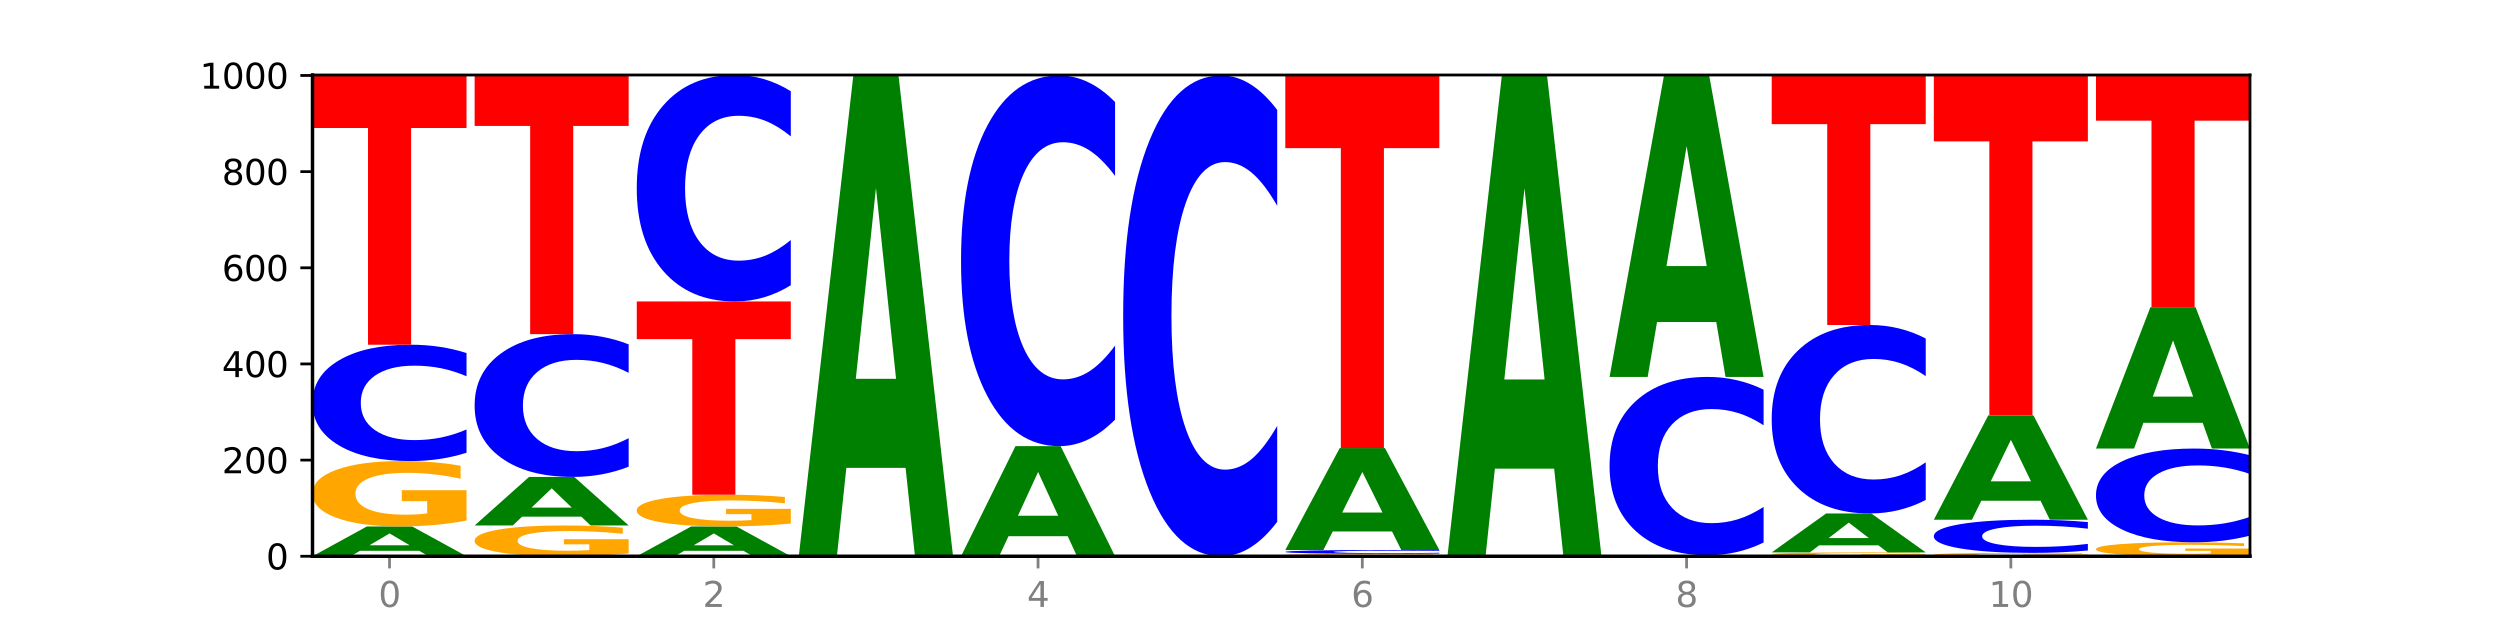 <?xml version="1.0" encoding="utf-8" standalone="no"?>
<!DOCTYPE svg PUBLIC "-//W3C//DTD SVG 1.1//EN"
  "http://www.w3.org/Graphics/SVG/1.1/DTD/svg11.dtd">
<svg xmlns:xlink="http://www.w3.org/1999/xlink" width="720pt" height="180pt" viewBox="0 0 720 180" xmlns="http://www.w3.org/2000/svg" version="1.1">
 <defs>
  <style type="text/css">*{stroke-linejoin: round; stroke-linecap: butt}</style>
 </defs>
 <g id="figure_1">
  <g id="patch_1">
   <path d="M 0 180 
L 720 180 
L 720 0 
L 0 0 
z
" style="fill: #ffffff"/>
  </g>
  <g id="axes_1">
   <g id="patch_2">
    <path d="M 90 160.2 
L 648 160.2 
L 648 21.6 
L 90 21.6 
z
" style="fill: #ffffff"/>
   </g>
   <g id="line2d_1">
    <path d="M 90 160.2 
L 648 160.2 
" clip-path="url(#p514d384a1e)" style="fill: none; stroke: #000000; stroke-width: 0.5; stroke-linecap: square"/>
   </g>
   <g id="patch_3">
    <path d="M 120.728 158.636 
L 103.668 158.636 
L 100.974 160.2 
L 90 160.2 
L 105.672 151.615 
L 118.687 151.615 
L 134.36 160.2 
L 123.395 160.2 
L 120.728 158.636 
z
M 106.389 157.043 
L 117.98 157.043 
L 112.194 153.628 
L 106.389 157.043 
z
" clip-path="url(#p514d384a1e)" style="fill: #008000"/>
   </g>
   <g id="patch_4">
    <path d="M 134.36 149.912 
Q 129.886 150.764 125.074 151.191 
Q 120.263 151.615 115.133 151.615 
Q 103.541 151.615 96.77 149.079 
Q 90 146.543 90 142.206 
Q 90 137.818 96.89 135.301 
Q 103.789 132.785 115.789 132.785 
Q 120.412 132.785 124.647 133.127 
Q 128.892 133.465 132.65 134.134 
L 132.65 137.888 
Q 128.773 137.028 124.935 136.604 
Q 121.098 136.177 117.24 136.177 
Q 110.102 136.177 106.235 137.74 
Q 102.367 139.3 102.367 142.206 
Q 102.367 145.084 106.096 146.656 
Q 109.824 148.223 116.684 148.223 
Q 118.553 148.223 120.153 148.134 
Q 121.754 148.041 123.026 147.846 
L 123.026 144.322 
L 115.719 144.322 
L 115.719 141.183 
L 134.36 141.183 
L 134.36 149.912 
z
" clip-path="url(#p514d384a1e)" style="fill: #ffa600"/>
   </g>
   <g id="patch_5">
    <path d="M 134.36 130.383 
Q 130.649 131.573 126.637 132.176 
Q 122.624 132.785 118.254 132.785 
Q 105.222 132.785 97.611 128.272 
Q 90 123.759 90 116.041 
Q 90 108.296 97.611 103.79 
Q 105.222 99.277 118.254 99.277 
Q 122.624 99.277 126.637 99.886 
Q 130.649 100.488 134.36 101.679 
L 134.36 108.358 
Q 130.616 106.78 126.983 106.046 
Q 123.351 105.313 119.339 105.313 
Q 112.141 105.313 108.017 108.171 
Q 103.904 111.023 103.904 116.041 
Q 103.904 121.039 108.017 123.897 
Q 112.141 126.749 119.339 126.749 
Q 123.351 126.749 126.983 126.015 
Q 130.616 125.275 134.36 123.696 
L 134.36 130.383 
z
" clip-path="url(#p514d384a1e)" style="fill: #0000ff"/>
   </g>
   <g id="patch_6">
    <path d="M 90 21.738 
L 134.36 21.738 
L 134.36 36.861 
L 118.401 36.861 
L 118.401 99.277 
L 105.99 99.277 
L 105.99 36.861 
L 90 36.861 
L 90 21.738 
z
" clip-path="url(#p514d384a1e)" style="fill: #ff0000"/>
   </g>
   <g id="patch_7">
    <path d="M 181.054 159.398 
Q 176.581 159.799 171.769 160 
Q 166.957 160.2 161.827 160.2 
Q 150.235 160.2 143.465 159.007 
Q 136.695 157.813 136.695 155.772 
Q 136.695 153.707 143.584 152.523 
Q 150.484 151.338 162.483 151.338 
Q 167.106 151.338 171.341 151.5 
Q 175.586 151.659 179.344 151.974 
L 179.344 153.74 
Q 175.467 153.336 171.63 153.136 
Q 167.792 152.935 163.935 152.935 
Q 156.797 152.935 152.929 153.671 
Q 149.062 154.405 149.062 155.772 
Q 149.062 157.127 152.79 157.866 
Q 156.518 158.604 163.378 158.604 
Q 165.247 158.604 166.848 158.562 
Q 168.448 158.518 169.721 158.426 
L 169.721 156.768 
L 162.414 156.768 
L 162.414 155.291 
L 181.054 155.291 
L 181.054 159.398 
z
" clip-path="url(#p514d384a1e)" style="fill: #ffa600"/>
   </g>
   <g id="patch_8">
    <path d="M 167.423 148.791 
L 150.363 148.791 
L 147.669 151.338 
L 136.695 151.338 
L 152.367 137.354 
L 165.382 137.354 
L 181.054 151.338 
L 170.089 151.338 
L 167.423 148.791 
z
M 153.083 146.195 
L 164.675 146.195 
L 158.888 140.633 
L 153.083 146.195 
z
" clip-path="url(#p514d384a1e)" style="fill: #008000"/>
   </g>
   <g id="patch_9">
    <path d="M 181.054 134.406 
Q 177.344 135.867 173.331 136.606 
Q 169.319 137.354 164.949 137.354 
Q 151.917 137.354 144.306 131.815 
Q 136.695 126.277 136.695 116.805 
Q 136.695 107.299 144.306 101.769 
Q 151.917 96.231 164.949 96.231 
Q 169.319 96.231 173.331 96.978 
Q 177.344 97.717 181.054 99.178 
L 181.054 107.376 
Q 177.31 105.439 173.678 104.539 
Q 170.045 103.638 166.033 103.638 
Q 158.835 103.638 154.711 107.147 
Q 150.598 110.646 150.598 116.805 
Q 150.598 122.938 154.711 126.447 
Q 158.835 129.946 166.033 129.946 
Q 170.045 129.946 173.678 129.046 
Q 177.31 128.137 181.054 126.2 
L 181.054 134.406 
z
" clip-path="url(#p514d384a1e)" style="fill: #0000ff"/>
   </g>
   <g id="patch_10">
    <path d="M 136.695 21.738 
L 181.054 21.738 
L 181.054 36.267 
L 165.095 36.267 
L 165.095 96.231 
L 152.685 96.231 
L 152.685 36.267 
L 136.695 36.267 
L 136.695 21.738 
z
" clip-path="url(#p514d384a1e)" style="fill: #ff0000"/>
   </g>
   <g id="patch_11">
    <path d="M 214.117 158.636 
L 197.057 158.636 
L 194.363 160.2 
L 183.389 160.2 
L 199.062 151.615 
L 212.077 151.615 
L 227.749 160.2 
L 216.784 160.2 
L 214.117 158.636 
z
M 199.778 157.043 
L 211.369 157.043 
L 205.583 153.628 
L 199.778 157.043 
z
" clip-path="url(#p514d384a1e)" style="fill: #008000"/>
   </g>
   <g id="patch_12">
    <path d="M 227.749 150.789 
Q 223.275 151.202 218.463 151.41 
Q 213.652 151.615 208.522 151.615 
Q 196.93 151.615 190.159 150.385 
Q 183.389 149.154 183.389 147.049 
Q 183.389 144.92 190.279 143.698 
Q 197.178 142.477 209.178 142.477 
Q 213.801 142.477 218.036 142.643 
Q 222.281 142.807 226.039 143.132 
L 226.039 144.954 
Q 222.162 144.536 218.324 144.331 
Q 214.487 144.123 210.629 144.123 
Q 203.491 144.123 199.624 144.882 
Q 195.757 145.639 195.757 147.049 
Q 195.757 148.446 199.485 149.209 
Q 203.213 149.969 210.073 149.969 
Q 211.942 149.969 213.542 149.926 
Q 215.143 149.881 216.415 149.786 
L 216.415 148.076 
L 209.108 148.076 
L 209.108 146.553 
L 227.749 146.553 
L 227.749 150.789 
z
" clip-path="url(#p514d384a1e)" style="fill: #ffa600"/>
   </g>
   <g id="patch_13">
    <path d="M 183.389 86.815 
L 227.749 86.815 
L 227.749 97.671 
L 211.79 97.671 
L 211.79 142.477 
L 199.379 142.477 
L 199.379 97.671 
L 183.389 97.671 
L 183.389 86.815 
z
" clip-path="url(#p514d384a1e)" style="fill: #ff0000"/>
   </g>
   <g id="patch_14">
    <path d="M 227.749 82.141 
Q 224.038 84.458 220.026 85.63 
Q 216.014 86.815 211.644 86.815 
Q 198.612 86.815 191 78.032 
Q 183.389 69.249 183.389 54.228 
Q 183.389 39.153 191 30.383 
Q 198.612 21.6 211.644 21.6 
Q 216.014 21.6 220.026 22.785 
Q 224.038 23.958 227.749 26.275 
L 227.749 39.275 
Q 224.005 36.203 220.372 34.775 
Q 216.74 33.347 212.728 33.347 
Q 205.53 33.347 201.406 38.911 
Q 197.293 44.461 197.293 54.228 
Q 197.293 63.954 201.406 69.518 
Q 205.53 75.068 212.728 75.068 
Q 216.74 75.068 220.372 73.64 
Q 224.005 72.199 227.749 69.127 
L 227.749 82.141 
z
" clip-path="url(#p514d384a1e)" style="fill: #0000ff"/>
   </g>
   <g id="patch_15">
    <path d="M 230.084 159.923 
L 274.444 159.923 
L 274.444 159.977 
L 258.484 159.977 
L 258.484 160.2 
L 246.074 160.2 
L 246.074 159.977 
L 230.084 159.977 
L 230.084 159.923 
z
" clip-path="url(#p514d384a1e)" style="fill: #ff0000"/>
   </g>
   <g id="patch_16">
    <path d="M 260.812 134.75 
L 243.752 134.75 
L 241.058 159.923 
L 230.084 159.923 
L 245.756 21.738 
L 258.771 21.738 
L 274.444 159.923 
L 263.478 159.923 
L 260.812 134.75 
z
M 246.473 109.103 
L 258.064 109.103 
L 252.277 54.138 
L 246.473 109.103 
z
" clip-path="url(#p514d384a1e)" style="fill: #008000"/>
   </g>
   <g id="patch_17">
    <path d="M 307.506 154.424 
L 290.446 154.424 
L 287.753 160.2 
L 276.778 160.2 
L 292.451 128.492 
L 305.466 128.492 
L 321.138 160.2 
L 310.173 160.2 
L 307.506 154.424 
z
M 293.167 148.539 
L 304.758 148.539 
L 298.972 135.927 
L 293.167 148.539 
z
" clip-path="url(#p514d384a1e)" style="fill: #008000"/>
   </g>
   <g id="patch_18">
    <path d="M 321.138 120.84 
Q 317.427 124.633 313.415 126.552 
Q 309.403 128.492 305.033 128.492 
Q 292.001 128.492 284.389 114.114 
Q 276.778 99.736 276.778 75.148 
Q 276.778 50.472 284.389 36.116 
Q 292.001 21.738 305.033 21.738 
Q 309.403 21.738 313.415 23.679 
Q 317.427 25.598 321.138 29.391 
L 321.138 50.671 
Q 317.394 45.643 313.762 43.305 
Q 310.129 40.968 306.117 40.968 
Q 298.919 40.968 294.795 50.075 
Q 290.682 59.161 290.682 75.148 
Q 290.682 91.07 294.795 100.178 
Q 298.919 109.263 306.117 109.263 
Q 310.129 109.263 313.762 106.925 
Q 317.394 104.566 321.138 99.538 
L 321.138 120.84 
z
" clip-path="url(#p514d384a1e)" style="fill: #0000ff"/>
   </g>
   <g id="patch_19">
    <path d="M 367.833 150.275 
Q 364.122 155.195 360.11 157.683 
Q 356.097 160.2 351.727 160.2 
Q 338.695 160.2 331.084 141.552 
Q 323.473 122.903 323.473 91.012 
Q 323.473 59.007 331.084 40.387 
Q 338.695 21.738 351.727 21.738 
Q 356.097 21.738 360.11 24.255 
Q 364.122 26.744 367.833 31.663 
L 367.833 59.264 
Q 364.088 52.743 360.456 49.711 
Q 356.824 46.679 352.811 46.679 
Q 345.614 46.679 341.489 58.492 
Q 337.376 70.276 337.376 91.012 
Q 337.376 111.663 341.489 123.475 
Q 345.614 135.259 352.811 135.259 
Q 356.824 135.259 360.456 132.227 
Q 364.088 129.167 367.833 122.646 
L 367.833 150.275 
z
" clip-path="url(#p514d384a1e)" style="fill: #0000ff"/>
   </g>
   <g id="patch_20">
    <path d="M 414.527 160.137 
Q 410.053 160.169 405.242 160.184 
Q 400.43 160.2 395.3 160.2 
Q 383.708 160.2 376.938 160.107 
Q 370.167 160.014 370.167 159.854 
Q 370.167 159.693 377.057 159.6 
Q 383.956 159.508 395.956 159.508 
Q 400.579 159.508 404.814 159.52 
Q 409.059 159.533 412.817 159.557 
L 412.817 159.695 
Q 408.94 159.664 405.102 159.648 
Q 401.265 159.632 397.408 159.632 
Q 390.269 159.632 386.402 159.69 
Q 382.535 159.747 382.535 159.854 
Q 382.535 159.96 386.263 160.018 
Q 389.991 160.075 396.851 160.075 
Q 398.72 160.075 400.321 160.072 
Q 401.921 160.069 403.194 160.061 
L 403.194 159.932 
L 395.887 159.932 
L 395.887 159.816 
L 414.527 159.816 
L 414.527 160.137 
z
" clip-path="url(#p514d384a1e)" style="fill: #ffa600"/>
   </g>
   <g id="patch_21">
    <path d="M 414.527 159.428 
Q 410.817 159.468 406.804 159.488 
Q 402.792 159.508 398.422 159.508 
Q 385.39 159.508 377.779 159.359 
Q 370.167 159.209 370.167 158.954 
Q 370.167 158.698 377.779 158.549 
Q 385.39 158.4 398.422 158.4 
Q 402.792 158.4 406.804 158.42 
Q 410.817 158.44 414.527 158.479 
L 414.527 158.7 
Q 410.783 158.648 407.151 158.624 
Q 403.518 158.6 399.506 158.6 
Q 392.308 158.6 388.184 158.694 
Q 384.071 158.788 384.071 158.954 
Q 384.071 159.119 388.184 159.214 
Q 392.308 159.308 399.506 159.308 
Q 403.518 159.308 407.151 159.284 
Q 410.783 159.259 414.527 159.207 
L 414.527 159.428 
z
" clip-path="url(#p514d384a1e)" style="fill: #0000ff"/>
   </g>
   <g id="patch_22">
    <path d="M 400.895 153.053 
L 383.835 153.053 
L 381.142 158.4 
L 370.167 158.4 
L 385.84 129.046 
L 398.855 129.046 
L 414.527 158.4 
L 403.562 158.4 
L 400.895 153.053 
z
M 386.556 147.605 
L 398.147 147.605 
L 392.361 135.929 
L 386.556 147.605 
z
" clip-path="url(#p514d384a1e)" style="fill: #008000"/>
   </g>
   <g id="patch_23">
    <path d="M 370.167 21.738 
L 414.527 21.738 
L 414.527 42.666 
L 398.568 42.666 
L 398.568 129.046 
L 386.158 129.046 
L 386.158 42.666 
L 370.167 42.666 
L 370.167 21.738 
z
" clip-path="url(#p514d384a1e)" style="fill: #ff0000"/>
   </g>
   <g id="patch_24">
    <path d="M 447.59 134.977 
L 430.53 134.977 
L 427.836 160.2 
L 416.862 160.2 
L 432.534 21.738 
L 445.549 21.738 
L 461.222 160.2 
L 450.257 160.2 
L 447.59 134.977 
z
M 433.251 109.278 
L 444.842 109.278 
L 439.055 54.202 
L 433.251 109.278 
z
" clip-path="url(#p514d384a1e)" style="fill: #008000"/>
   </g>
   <g id="patch_25">
    <path d="M 463.556 159.923 
L 507.916 159.923 
L 507.916 159.977 
L 491.957 159.977 
L 491.957 160.2 
L 479.547 160.2 
L 479.547 159.977 
L 463.556 159.977 
L 463.556 159.923 
z
" clip-path="url(#p514d384a1e)" style="fill: #ff0000"/>
   </g>
   <g id="patch_26">
    <path d="M 507.916 156.241 
Q 504.206 158.066 500.193 158.989 
Q 496.181 159.923 491.811 159.923 
Q 478.779 159.923 471.168 153.005 
Q 463.556 146.086 463.556 134.254 
Q 463.556 122.38 471.168 115.472 
Q 478.779 108.554 491.811 108.554 
Q 496.181 108.554 500.193 109.488 
Q 504.206 110.411 507.916 112.236 
L 507.916 122.476 
Q 504.172 120.056 500.54 118.932 
Q 496.907 117.807 492.895 117.807 
Q 485.697 117.807 481.573 122.189 
Q 477.46 126.561 477.46 134.254 
Q 477.46 141.916 481.573 146.298 
Q 485.697 150.67 492.895 150.67 
Q 496.907 150.67 500.54 149.545 
Q 504.172 148.41 507.916 145.99 
L 507.916 156.241 
z
" clip-path="url(#p514d384a1e)" style="fill: #0000ff"/>
   </g>
   <g id="patch_27">
    <path d="M 494.285 92.739 
L 477.225 92.739 
L 474.531 108.554 
L 463.556 108.554 
L 479.229 21.738 
L 492.244 21.738 
L 507.916 108.554 
L 496.951 108.554 
L 494.285 92.739 
z
M 479.945 76.626 
L 491.536 76.626 
L 485.75 42.093 
L 479.945 76.626 
z
" clip-path="url(#p514d384a1e)" style="fill: #008000"/>
   </g>
   <g id="patch_28">
    <path d="M 554.611 160.1 
Q 550.137 160.15 545.325 160.175 
Q 540.514 160.2 535.384 160.2 
Q 523.792 160.2 517.021 160.051 
Q 510.251 159.902 510.251 159.646 
Q 510.251 159.388 517.141 159.24 
Q 524.04 159.092 536.04 159.092 
Q 540.663 159.092 544.898 159.112 
Q 549.143 159.132 552.901 159.172 
L 552.901 159.393 
Q 549.024 159.342 545.186 159.317 
Q 541.349 159.292 537.491 159.292 
Q 530.353 159.292 526.486 159.384 
Q 522.619 159.476 522.619 159.646 
Q 522.619 159.816 526.347 159.908 
Q 530.075 160 536.935 160 
Q 538.804 160 540.404 159.995 
Q 542.005 159.99 543.277 159.978 
L 543.277 159.771 
L 535.97 159.771 
L 535.97 159.586 
L 554.611 159.586 
L 554.611 160.1 
z
" clip-path="url(#p514d384a1e)" style="fill: #ffa600"/>
   </g>
   <g id="patch_29">
    <path d="M 540.979 157.049 
L 523.919 157.049 
L 521.225 159.092 
L 510.251 159.092 
L 525.923 147.877 
L 538.938 147.877 
L 554.611 159.092 
L 543.646 159.092 
L 540.979 157.049 
z
M 526.64 154.968 
L 538.231 154.968 
L 532.445 150.507 
L 526.64 154.968 
z
" clip-path="url(#p514d384a1e)" style="fill: #008000"/>
   </g>
   <g id="patch_30">
    <path d="M 554.611 143.986 
Q 550.9 145.915 546.888 146.89 
Q 542.875 147.877 538.505 147.877 
Q 525.474 147.877 517.862 140.567 
Q 510.251 133.257 510.251 120.755 
Q 510.251 108.209 517.862 100.91 
Q 525.474 93.6 538.505 93.6 
Q 542.875 93.6 546.888 94.587 
Q 550.9 95.562 554.611 97.491 
L 554.611 108.31 
Q 550.867 105.754 547.234 104.565 
Q 543.602 103.377 539.59 103.377 
Q 532.392 103.377 528.268 108.007 
Q 524.155 112.627 524.155 120.755 
Q 524.155 128.85 528.268 133.481 
Q 532.392 138.1 539.59 138.1 
Q 543.602 138.1 547.234 136.912 
Q 550.867 135.712 554.611 133.156 
L 554.611 143.986 
z
" clip-path="url(#p514d384a1e)" style="fill: #0000ff"/>
   </g>
   <g id="patch_31">
    <path d="M 510.251 21.738 
L 554.611 21.738 
L 554.611 35.753 
L 538.652 35.753 
L 538.652 93.6 
L 526.241 93.6 
L 526.241 35.753 
L 510.251 35.753 
L 510.251 21.738 
z
" clip-path="url(#p514d384a1e)" style="fill: #ff0000"/>
   </g>
   <g id="patch_32">
    <path d="M 601.305 160.112 
Q 596.832 160.156 592.02 160.178 
Q 587.208 160.2 582.078 160.2 
Q 570.486 160.2 563.716 160.069 
Q 556.946 159.939 556.946 159.716 
Q 556.946 159.49 563.835 159.36 
Q 570.735 159.231 582.734 159.231 
Q 587.357 159.231 591.592 159.248 
Q 595.838 159.266 599.595 159.3 
L 599.595 159.493 
Q 595.718 159.449 591.881 159.427 
Q 588.043 159.405 584.186 159.405 
Q 577.048 159.405 573.18 159.486 
Q 569.313 159.566 569.313 159.716 
Q 569.313 159.864 573.041 159.945 
Q 576.769 160.025 583.629 160.025 
Q 585.498 160.025 587.099 160.021 
Q 588.699 160.016 589.972 160.006 
L 589.972 159.825 
L 582.665 159.825 
L 582.665 159.663 
L 601.305 159.663 
L 601.305 160.112 
z
" clip-path="url(#p514d384a1e)" style="fill: #ffa600"/>
   </g>
   <g id="patch_33">
    <path d="M 601.305 158.546 
Q 597.595 158.885 593.582 159.057 
Q 589.57 159.231 585.2 159.231 
Q 572.168 159.231 564.557 157.944 
Q 556.946 156.657 556.946 154.457 
Q 556.946 152.248 564.557 150.964 
Q 572.168 149.677 585.2 149.677 
Q 589.57 149.677 593.582 149.851 
Q 597.595 150.022 601.305 150.362 
L 601.305 152.266 
Q 597.561 151.816 593.929 151.607 
Q 590.297 151.398 586.284 151.398 
Q 579.086 151.398 574.962 152.213 
Q 570.849 153.026 570.849 154.457 
Q 570.849 155.882 574.962 156.697 
Q 579.086 157.51 586.284 157.51 
Q 590.297 157.51 593.929 157.301 
Q 597.561 157.089 601.305 156.64 
L 601.305 158.546 
z
" clip-path="url(#p514d384a1e)" style="fill: #0000ff"/>
   </g>
   <g id="patch_34">
    <path d="M 587.674 144.203 
L 570.614 144.203 
L 567.92 149.677 
L 556.946 149.677 
L 572.618 119.631 
L 585.633 119.631 
L 601.305 149.677 
L 590.34 149.677 
L 587.674 144.203 
z
M 573.335 138.627 
L 584.926 138.627 
L 579.139 126.675 
L 573.335 138.627 
z
" clip-path="url(#p514d384a1e)" style="fill: #008000"/>
   </g>
   <g id="patch_35">
    <path d="M 556.946 21.6 
L 601.305 21.6 
L 601.305 40.719 
L 585.346 40.719 
L 585.346 119.631 
L 572.936 119.631 
L 572.936 40.719 
L 556.946 40.719 
L 556.946 21.6 
z
" clip-path="url(#p514d384a1e)" style="fill: #ff0000"/>
   </g>
   <g id="patch_36">
    <path d="M 648 159.837 
Q 643.526 160.018 638.714 160.11 
Q 633.903 160.2 628.773 160.2 
Q 617.181 160.2 610.41 159.659 
Q 603.64 159.118 603.64 158.194 
Q 603.64 157.258 610.53 156.721 
Q 617.429 156.185 629.429 156.185 
Q 634.052 156.185 638.287 156.258 
Q 642.532 156.33 646.29 156.472 
L 646.29 157.273 
Q 642.413 157.09 638.575 156.999 
Q 634.738 156.908 630.88 156.908 
Q 623.742 156.908 619.875 157.241 
Q 616.008 157.574 616.008 158.194 
Q 616.008 158.807 619.736 159.142 
Q 623.464 159.477 630.324 159.477 
Q 632.193 159.477 633.793 159.458 
Q 635.394 159.438 636.666 159.396 
L 636.666 158.645 
L 629.359 158.645 
L 629.359 157.975 
L 648 157.975 
L 648 159.837 
z
" clip-path="url(#p514d384a1e)" style="fill: #ffa600"/>
   </g>
   <g id="patch_37">
    <path d="M 648 154.249 
Q 644.289 155.209 640.277 155.694 
Q 636.265 156.185 631.895 156.185 
Q 618.863 156.185 611.251 152.548 
Q 603.64 148.912 603.64 142.693 
Q 603.64 136.452 611.251 132.821 
Q 618.863 129.185 631.895 129.185 
Q 636.265 129.185 640.277 129.675 
Q 644.289 130.161 648 131.12 
L 648 136.502 
Q 644.256 135.23 640.623 134.639 
Q 636.991 134.048 632.979 134.048 
Q 625.781 134.048 621.657 136.352 
Q 617.544 138.649 617.544 142.693 
Q 617.544 146.72 621.657 149.023 
Q 625.781 151.321 632.979 151.321 
Q 636.991 151.321 640.623 150.73 
Q 644.256 150.133 648 148.862 
L 648 154.249 
z
" clip-path="url(#p514d384a1e)" style="fill: #0000ff"/>
   </g>
   <g id="patch_38">
    <path d="M 634.368 121.769 
L 617.308 121.769 
L 614.614 129.185 
L 603.64 129.185 
L 619.313 88.477 
L 632.328 88.477 
L 648 129.185 
L 637.035 129.185 
L 634.368 121.769 
z
M 620.029 114.214 
L 631.62 114.214 
L 625.834 98.021 
L 620.029 114.214 
z
" clip-path="url(#p514d384a1e)" style="fill: #008000"/>
   </g>
   <g id="patch_39">
    <path d="M 603.64 21.738 
L 648 21.738 
L 648 34.754 
L 632.041 34.754 
L 632.041 88.477 
L 619.63 88.477 
L 619.63 34.754 
L 603.64 34.754 
L 603.64 21.738 
z
" clip-path="url(#p514d384a1e)" style="fill: #ff0000"/>
   </g>
   <g id="matplotlib.axis_1">
    <g id="xtick_1">
     <g id="line2d_2">
      <defs>
       <path id="m94dc14700f" d="M 0 0 
L 0 3.5 
" style="stroke: #808080; stroke-width: 0.8"/>
      </defs>
      <g>
       <use xlink:href="#m94dc14700f" x="112.18" y="160.2" style="fill: #808080; stroke: #808080; stroke-width: 0.8"/>
      </g>
     </g>
     <g id="text_1">
      <!-- 0 -->
      <g style="fill: #808080" transform="translate(108.999 174.798) scale(0.1 -0.1)">
       <defs>
        <path id="DejaVuSans-30" d="M 2034 4250 
Q 1547 4250 1301 3770 
Q 1056 3291 1056 2328 
Q 1056 1369 1301 889 
Q 1547 409 2034 409 
Q 2525 409 2770 889 
Q 3016 1369 3016 2328 
Q 3016 3291 2770 3770 
Q 2525 4250 2034 4250 
z
M 2034 4750 
Q 2819 4750 3233 4129 
Q 3647 3509 3647 2328 
Q 3647 1150 3233 529 
Q 2819 -91 2034 -91 
Q 1250 -91 836 529 
Q 422 1150 422 2328 
Q 422 3509 836 4129 
Q 1250 4750 2034 4750 
z
" transform="scale(0.016)"/>
       </defs>
       <use xlink:href="#DejaVuSans-30"/>
      </g>
     </g>
    </g>
    <g id="xtick_2">
     <g id="line2d_3">
      <g>
       <use xlink:href="#m94dc14700f" x="205.569" y="160.2" style="fill: #808080; stroke: #808080; stroke-width: 0.8"/>
      </g>
     </g>
     <g id="text_2">
      <!-- 2 -->
      <g style="fill: #808080" transform="translate(202.388 174.798) scale(0.1 -0.1)">
       <defs>
        <path id="DejaVuSans-32" d="M 1228 531 
L 3431 531 
L 3431 0 
L 469 0 
L 469 531 
Q 828 903 1448 1529 
Q 2069 2156 2228 2338 
Q 2531 2678 2651 2914 
Q 2772 3150 2772 3378 
Q 2772 3750 2511 3984 
Q 2250 4219 1831 4219 
Q 1534 4219 1204 4116 
Q 875 4013 500 3803 
L 500 4441 
Q 881 4594 1212 4672 
Q 1544 4750 1819 4750 
Q 2544 4750 2975 4387 
Q 3406 4025 3406 3419 
Q 3406 3131 3298 2873 
Q 3191 2616 2906 2266 
Q 2828 2175 2409 1742 
Q 1991 1309 1228 531 
z
" transform="scale(0.016)"/>
       </defs>
       <use xlink:href="#DejaVuSans-32"/>
      </g>
     </g>
    </g>
    <g id="xtick_3">
     <g id="line2d_4">
      <g>
       <use xlink:href="#m94dc14700f" x="298.958" y="160.2" style="fill: #808080; stroke: #808080; stroke-width: 0.8"/>
      </g>
     </g>
     <g id="text_3">
      <!-- 4 -->
      <g style="fill: #808080" transform="translate(295.777 174.798) scale(0.1 -0.1)">
       <defs>
        <path id="DejaVuSans-34" d="M 2419 4116 
L 825 1625 
L 2419 1625 
L 2419 4116 
z
M 2253 4666 
L 3047 4666 
L 3047 1625 
L 3713 1625 
L 3713 1100 
L 3047 1100 
L 3047 0 
L 2419 0 
L 2419 1100 
L 313 1100 
L 313 1709 
L 2253 4666 
z
" transform="scale(0.016)"/>
       </defs>
       <use xlink:href="#DejaVuSans-34"/>
      </g>
     </g>
    </g>
    <g id="xtick_4">
     <g id="line2d_5">
      <g>
       <use xlink:href="#m94dc14700f" x="392.347" y="160.2" style="fill: #808080; stroke: #808080; stroke-width: 0.8"/>
      </g>
     </g>
     <g id="text_4">
      <!-- 6 -->
      <g style="fill: #808080" transform="translate(389.166 174.798) scale(0.1 -0.1)">
       <defs>
        <path id="DejaVuSans-36" d="M 2113 2584 
Q 1688 2584 1439 2293 
Q 1191 2003 1191 1497 
Q 1191 994 1439 701 
Q 1688 409 2113 409 
Q 2538 409 2786 701 
Q 3034 994 3034 1497 
Q 3034 2003 2786 2293 
Q 2538 2584 2113 2584 
z
M 3366 4563 
L 3366 3988 
Q 3128 4100 2886 4159 
Q 2644 4219 2406 4219 
Q 1781 4219 1451 3797 
Q 1122 3375 1075 2522 
Q 1259 2794 1537 2939 
Q 1816 3084 2150 3084 
Q 2853 3084 3261 2657 
Q 3669 2231 3669 1497 
Q 3669 778 3244 343 
Q 2819 -91 2113 -91 
Q 1303 -91 875 529 
Q 447 1150 447 2328 
Q 447 3434 972 4092 
Q 1497 4750 2381 4750 
Q 2619 4750 2861 4703 
Q 3103 4656 3366 4563 
z
" transform="scale(0.016)"/>
       </defs>
       <use xlink:href="#DejaVuSans-36"/>
      </g>
     </g>
    </g>
    <g id="xtick_5">
     <g id="line2d_6">
      <g>
       <use xlink:href="#m94dc14700f" x="485.736" y="160.2" style="fill: #808080; stroke: #808080; stroke-width: 0.8"/>
      </g>
     </g>
     <g id="text_5">
      <!-- 8 -->
      <g style="fill: #808080" transform="translate(482.555 174.798) scale(0.1 -0.1)">
       <defs>
        <path id="DejaVuSans-38" d="M 2034 2216 
Q 1584 2216 1326 1975 
Q 1069 1734 1069 1313 
Q 1069 891 1326 650 
Q 1584 409 2034 409 
Q 2484 409 2743 651 
Q 3003 894 3003 1313 
Q 3003 1734 2745 1975 
Q 2488 2216 2034 2216 
z
M 1403 2484 
Q 997 2584 770 2862 
Q 544 3141 544 3541 
Q 544 4100 942 4425 
Q 1341 4750 2034 4750 
Q 2731 4750 3128 4425 
Q 3525 4100 3525 3541 
Q 3525 3141 3298 2862 
Q 3072 2584 2669 2484 
Q 3125 2378 3379 2068 
Q 3634 1759 3634 1313 
Q 3634 634 3220 271 
Q 2806 -91 2034 -91 
Q 1263 -91 848 271 
Q 434 634 434 1313 
Q 434 1759 690 2068 
Q 947 2378 1403 2484 
z
M 1172 3481 
Q 1172 3119 1398 2916 
Q 1625 2713 2034 2713 
Q 2441 2713 2670 2916 
Q 2900 3119 2900 3481 
Q 2900 3844 2670 4047 
Q 2441 4250 2034 4250 
Q 1625 4250 1398 4047 
Q 1172 3844 1172 3481 
z
" transform="scale(0.016)"/>
       </defs>
       <use xlink:href="#DejaVuSans-38"/>
      </g>
     </g>
    </g>
    <g id="xtick_6">
     <g id="line2d_7">
      <g>
       <use xlink:href="#m94dc14700f" x="579.126" y="160.2" style="fill: #808080; stroke: #808080; stroke-width: 0.8"/>
      </g>
     </g>
     <g id="text_6">
      <!-- 10 -->
      <g style="fill: #808080" transform="translate(572.763 174.798) scale(0.1 -0.1)">
       <defs>
        <path id="DejaVuSans-31" d="M 794 531 
L 1825 531 
L 1825 4091 
L 703 3866 
L 703 4441 
L 1819 4666 
L 2450 4666 
L 2450 531 
L 3481 531 
L 3481 0 
L 794 0 
L 794 531 
z
" transform="scale(0.016)"/>
       </defs>
       <use xlink:href="#DejaVuSans-31"/>
       <use xlink:href="#DejaVuSans-30" x="63.623"/>
      </g>
     </g>
    </g>
   </g>
   <g id="matplotlib.axis_2">
    <g id="ytick_1">
     <g id="line2d_8">
      <defs>
       <path id="m0d127f4a4d" d="M 0 0 
L -3.5 0 
" style="stroke: #000000; stroke-width: 0.8"/>
      </defs>
      <g>
       <use xlink:href="#m0d127f4a4d" x="90" y="160.2" style="stroke: #000000; stroke-width: 0.8"/>
      </g>
     </g>
     <g id="text_7">
      <!-- 0 -->
      <g transform="translate(76.638 163.999) scale(0.1 -0.1)">
       <use xlink:href="#DejaVuSans-30"/>
      </g>
     </g>
    </g>
    <g id="ytick_2">
     <g id="line2d_9">
      <g>
       <use xlink:href="#m0d127f4a4d" x="90" y="132.508" style="stroke: #000000; stroke-width: 0.8"/>
      </g>
     </g>
     <g id="text_8">
      <!-- 200 -->
      <g transform="translate(63.913 136.307) scale(0.1 -0.1)">
       <use xlink:href="#DejaVuSans-32"/>
       <use xlink:href="#DejaVuSans-30" x="63.623"/>
       <use xlink:href="#DejaVuSans-30" x="127.246"/>
      </g>
     </g>
    </g>
    <g id="ytick_3">
     <g id="line2d_10">
      <g>
       <use xlink:href="#m0d127f4a4d" x="90" y="104.815" style="stroke: #000000; stroke-width: 0.8"/>
      </g>
     </g>
     <g id="text_9">
      <!-- 400 -->
      <g transform="translate(63.913 108.615) scale(0.1 -0.1)">
       <use xlink:href="#DejaVuSans-34"/>
       <use xlink:href="#DejaVuSans-30" x="63.623"/>
       <use xlink:href="#DejaVuSans-30" x="127.246"/>
      </g>
     </g>
    </g>
    <g id="ytick_4">
     <g id="line2d_11">
      <g>
       <use xlink:href="#m0d127f4a4d" x="90" y="77.123" style="stroke: #000000; stroke-width: 0.8"/>
      </g>
     </g>
     <g id="text_10">
      <!-- 600 -->
      <g transform="translate(63.913 80.922) scale(0.1 -0.1)">
       <use xlink:href="#DejaVuSans-36"/>
       <use xlink:href="#DejaVuSans-30" x="63.623"/>
       <use xlink:href="#DejaVuSans-30" x="127.246"/>
      </g>
     </g>
    </g>
    <g id="ytick_5">
     <g id="line2d_12">
      <g>
       <use xlink:href="#m0d127f4a4d" x="90" y="49.431" style="stroke: #000000; stroke-width: 0.8"/>
      </g>
     </g>
     <g id="text_11">
      <!-- 800 -->
      <g transform="translate(63.913 53.23) scale(0.1 -0.1)">
       <use xlink:href="#DejaVuSans-38"/>
       <use xlink:href="#DejaVuSans-30" x="63.623"/>
       <use xlink:href="#DejaVuSans-30" x="127.246"/>
      </g>
     </g>
    </g>
    <g id="ytick_6">
     <g id="line2d_13">
      <g>
       <use xlink:href="#m0d127f4a4d" x="90" y="21.738" style="stroke: #000000; stroke-width: 0.8"/>
      </g>
     </g>
     <g id="text_12">
      <!-- 1000 -->
      <g transform="translate(57.55 25.538) scale(0.1 -0.1)">
       <use xlink:href="#DejaVuSans-31"/>
       <use xlink:href="#DejaVuSans-30" x="63.623"/>
       <use xlink:href="#DejaVuSans-30" x="127.246"/>
       <use xlink:href="#DejaVuSans-30" x="190.869"/>
      </g>
     </g>
    </g>
   </g>
   <g id="patch_40">
    <path d="M 90 160.2 
L 90 21.6 
" style="fill: none; stroke: #000000; stroke-linejoin: miter; stroke-linecap: square"/>
   </g>
   <g id="patch_41">
    <path d="M 648 160.2 
L 648 21.6 
" style="fill: none; stroke: #000000; stroke-width: 0.8; stroke-linejoin: miter; stroke-linecap: square"/>
   </g>
   <g id="patch_42">
    <path d="M 90 160.2 
L 648 160.2 
" style="fill: none; stroke: #000000; stroke-linejoin: miter; stroke-linecap: square"/>
   </g>
   <g id="patch_43">
    <path d="M 90 21.6 
L 648 21.6 
" style="fill: none; stroke: #000000; stroke-width: 0.8; stroke-linejoin: miter; stroke-linecap: square"/>
   </g>
  </g>
 </g>
 <defs>
  <clipPath id="p514d384a1e">
   <rect x="90" y="21.6" width="558" height="138.6"/>
  </clipPath>
 </defs>
</svg>
